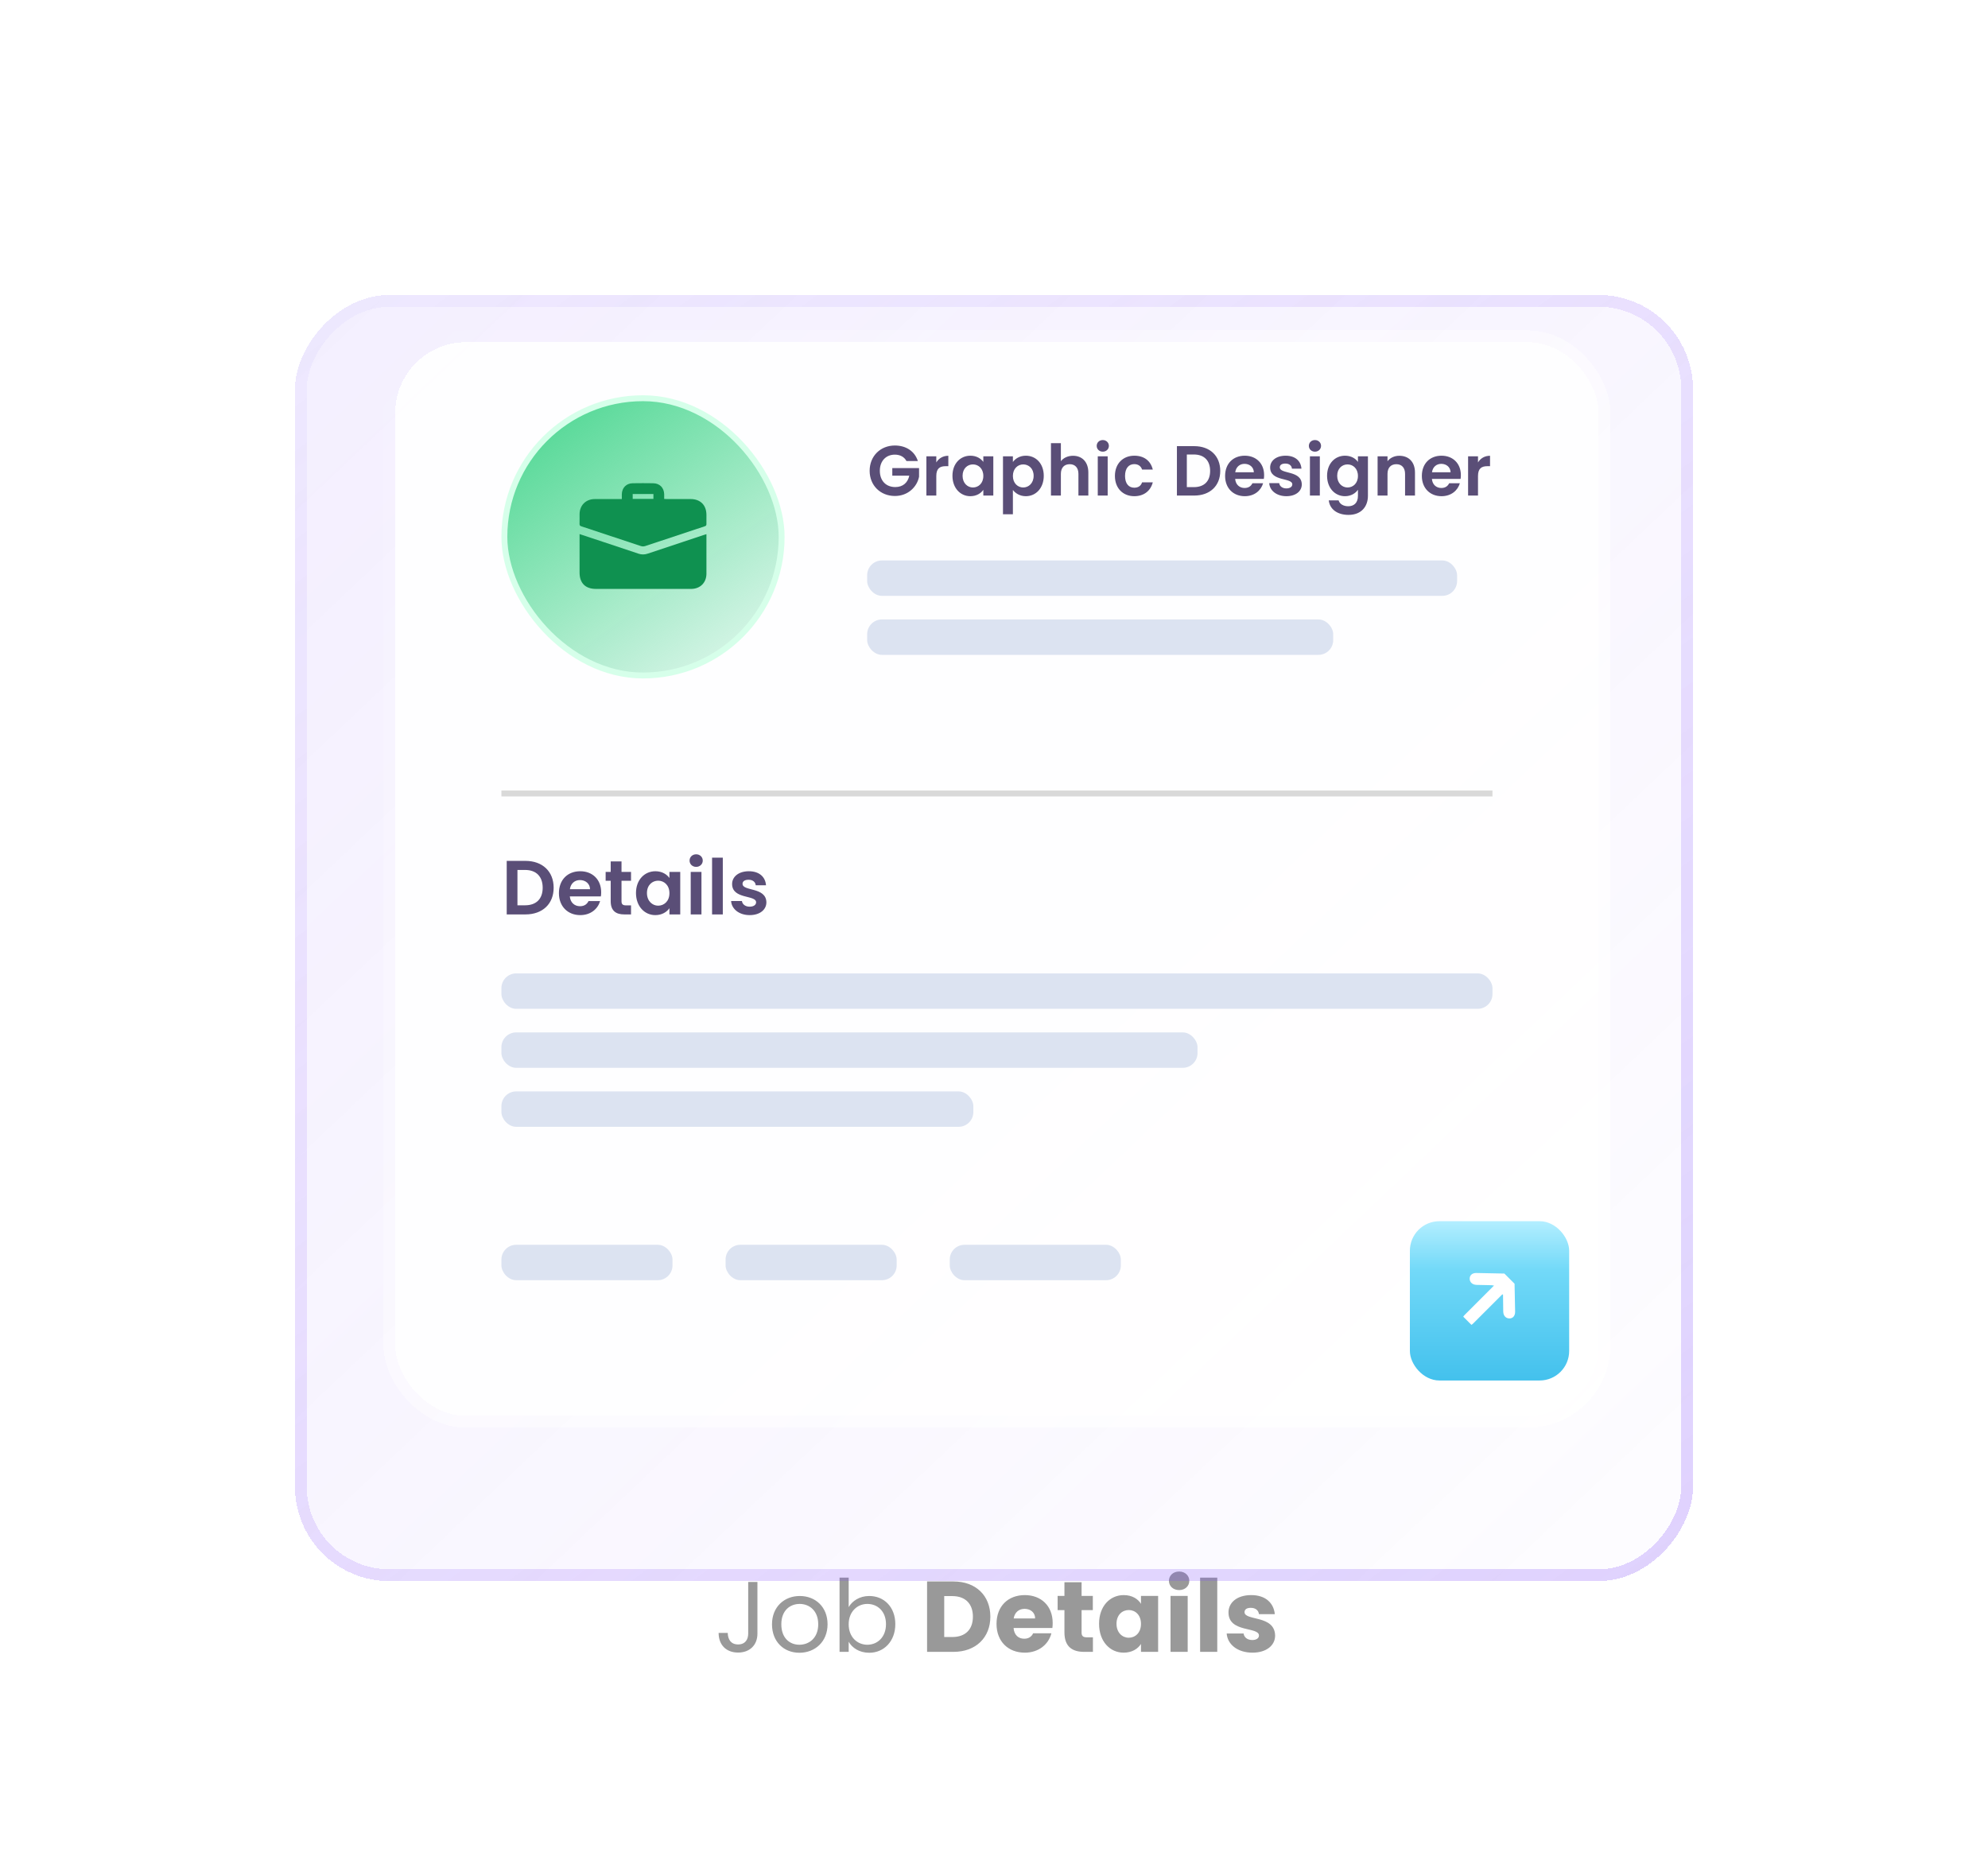 <svg width="337" height="318" viewBox="0 0 337 318" fill="none" xmlns="http://www.w3.org/2000/svg">
<g opacity="0.4">
<path d="M126.833 276.906V268.151H128.397V276.906C128.397 278.878 127.071 280.119 125.116 280.119C123.144 280.119 121.818 278.861 121.818 276.787H123.365C123.382 277.875 123.892 278.742 125.116 278.742C126.34 278.742 126.833 277.892 126.833 276.906ZM140.285 275.325C140.285 278.283 138.16 280.153 135.508 280.153C132.873 280.153 130.867 278.283 130.867 275.325C130.867 272.384 132.941 270.531 135.576 270.531C138.228 270.531 140.285 272.384 140.285 275.325ZM132.448 275.325C132.448 277.688 133.893 278.793 135.508 278.793C137.123 278.793 138.704 277.688 138.704 275.325C138.704 272.979 137.157 271.874 135.559 271.874C133.927 271.874 132.448 272.979 132.448 275.325ZM143.866 272.418C144.461 271.381 145.702 270.531 147.351 270.531C149.867 270.531 151.771 272.401 151.771 275.308C151.771 278.198 149.85 280.153 147.351 280.153C145.651 280.153 144.444 279.303 143.866 278.283V280H142.319V267.42H143.866V272.418ZM150.19 275.308C150.19 273.115 148.745 271.874 147.028 271.874C145.345 271.874 143.866 273.166 143.866 275.325C143.866 277.518 145.345 278.793 147.028 278.793C148.745 278.793 150.19 277.501 150.19 275.308ZM161.626 268.066C165.434 268.066 167.882 270.48 167.882 274.033C167.882 277.569 165.434 280 161.626 280H157.155V268.066H161.626ZM160.062 277.484H161.439C163.632 277.484 164.924 276.226 164.924 274.033C164.924 271.84 163.632 270.548 161.439 270.548H160.062V277.484ZM173.688 272.707C172.736 272.707 172.005 273.285 171.835 274.339H175.473C175.473 273.302 174.657 272.707 173.688 272.707ZM178.227 276.855C177.768 278.708 176.085 280.136 173.722 280.136C170.934 280.136 168.928 278.266 168.928 275.257C168.928 272.248 170.9 270.378 173.722 270.378C176.493 270.378 178.448 272.214 178.448 275.104C178.448 275.376 178.431 275.665 178.397 275.954H171.818C171.92 277.195 172.685 277.773 173.62 277.773C174.436 277.773 174.895 277.365 175.133 276.855H178.227ZM180.441 276.702V272.928H179.285V270.514H180.441V268.202H183.348V270.514H185.252V272.928H183.348V276.736C183.348 277.297 183.586 277.535 184.232 277.535H185.269V280H183.79C181.818 280 180.441 279.167 180.441 276.702ZM186.31 275.24C186.31 272.248 188.163 270.378 190.492 270.378C191.903 270.378 192.906 271.024 193.416 271.857V270.514H196.323V280H193.416V278.657C192.889 279.49 191.886 280.136 190.475 280.136C188.163 280.136 186.31 278.232 186.31 275.24ZM193.416 275.257C193.416 273.744 192.447 272.911 191.342 272.911C190.254 272.911 189.268 273.727 189.268 275.24C189.268 276.753 190.254 277.603 191.342 277.603C192.447 277.603 193.416 276.77 193.416 275.257ZM198.426 280V270.514H201.333V280H198.426ZM199.888 269.528C198.851 269.528 198.154 268.831 198.154 267.964C198.154 267.08 198.851 266.383 199.888 266.383C200.908 266.383 201.605 267.08 201.605 267.964C201.605 268.831 200.908 269.528 199.888 269.528ZM203.44 280V267.42H206.347V280H203.44ZM216.154 277.246C216.154 278.895 214.692 280.136 212.312 280.136C209.779 280.136 208.079 278.725 207.943 276.889H210.816C210.884 277.552 211.479 277.994 212.278 277.994C213.026 277.994 213.417 277.654 213.417 277.229C213.417 275.699 208.249 276.804 208.249 273.319C208.249 271.704 209.626 270.378 212.108 270.378C214.556 270.378 215.916 271.738 216.103 273.608H213.417C213.332 272.962 212.839 272.537 212.023 272.537C211.343 272.537 210.969 272.809 210.969 273.268C210.969 274.781 216.103 273.71 216.154 277.246Z" fill="black"/>
</g>
<g filter="url(#filter0_bd_174_119)">
<rect width="237" height="218" rx="16" transform="matrix(-1 0 0 1 287 30)" fill="url(#paint0_linear_174_119)" fill-opacity="0.1" shape-rendering="crispEdges"/>
<rect x="-1" y="1" width="235" height="216" rx="15" transform="matrix(-1 0 0 1 285 30)" stroke="url(#paint1_linear_174_119)" stroke-opacity="0.3" stroke-width="2" shape-rendering="crispEdges"/>
</g>
<g filter="url(#filter1_d_174_119)">
<rect x="67" y="48" width="204" height="182" rx="12" fill="white" fill-opacity="0.9" shape-rendering="crispEdges"/>
<rect x="66" y="47" width="206" height="184" rx="13" stroke="url(#paint2_linear_174_119)" stroke-width="2" shape-rendering="crispEdges"/>
</g>
<rect x="147" y="95" width="100" height="6" rx="2.5" fill="#DCE3F1"/>
<rect x="147" y="105" width="79" height="6" rx="2.5" fill="#DCE3F1"/>
<rect x="85" y="134" width="168" height="1" fill="#D9D9D9"/>
<g filter="url(#filter2_d_174_119)">
<rect x="239" y="197" width="27" height="27" rx="5" fill="url(#paint3_linear_174_119)"/>
<g clip-path="url(#clip0_174_119)">
<path d="M254.666 209.4L249.735 214.331C249.21 214.856 248.663 214.893 248.201 214.443C247.722 213.975 247.755 213.418 248.3 212.871L253.262 207.909C253.126 207.882 252.989 207.862 252.852 207.849C251.999 207.832 251.142 207.821 250.29 207.794C249.605 207.771 249.151 207.351 249.135 206.764C249.119 206.178 249.563 205.769 250.249 205.779C252.023 205.806 253.798 205.842 255.572 205.886C256.34 205.906 256.714 206.289 256.733 207.062C256.777 208.82 256.812 210.578 256.84 212.336C256.85 213.05 256.445 213.504 255.839 213.482C255.233 213.459 254.841 213.003 254.824 212.313C254.801 211.358 254.799 210.405 254.789 209.452L254.666 209.4Z" fill="white"/>
</g>
</g>
<path d="M151.692 75.516C153.564 75.516 155.052 76.464 155.592 78.144H153.66C153.276 77.436 152.58 77.064 151.692 77.064C150.192 77.064 149.148 78.132 149.148 79.8C149.148 81.504 150.204 82.56 151.764 82.56C153.06 82.56 153.888 81.816 154.14 80.628H151.26V79.344H155.796V80.808C155.46 82.512 153.936 84.072 151.704 84.072C149.268 84.072 147.42 82.308 147.42 79.8C147.42 77.292 149.268 75.516 151.692 75.516ZM158.719 80.688V84H157.039V77.352H158.719V78.384C159.139 77.7 159.835 77.256 160.759 77.256V79.02H160.315C159.319 79.02 158.719 79.404 158.719 80.688ZM161.458 80.652C161.458 78.576 162.803 77.244 164.495 77.244C165.563 77.244 166.295 77.748 166.691 78.3V77.352H168.383V84H166.691V83.028C166.295 83.604 165.539 84.108 164.483 84.108C162.803 84.108 161.458 82.728 161.458 80.652ZM166.691 80.676C166.691 79.416 165.851 78.72 164.927 78.72C164.027 78.72 163.175 79.392 163.175 80.652C163.175 81.912 164.027 82.632 164.927 82.632C165.851 82.632 166.691 81.936 166.691 80.676ZM171.703 78.312C172.099 77.748 172.867 77.244 173.899 77.244C175.603 77.244 176.935 78.576 176.935 80.652C176.935 82.728 175.603 84.108 173.899 84.108C172.855 84.108 172.111 83.592 171.703 83.052V87.168H170.023V77.352H171.703V78.312ZM175.219 80.652C175.219 79.392 174.367 78.72 173.455 78.72C172.555 78.72 171.703 79.416 171.703 80.676C171.703 81.936 172.555 82.632 173.455 82.632C174.367 82.632 175.219 81.912 175.219 80.652ZM178.156 84V75.12H179.836V78.18C180.268 77.616 181.012 77.256 181.9 77.256C183.4 77.256 184.492 78.264 184.492 80.1V84H182.812V80.328C182.812 79.26 182.224 78.684 181.336 78.684C180.424 78.684 179.836 79.26 179.836 80.328V84H178.156ZM186.09 84V77.352H187.77V84H186.09ZM186.942 76.56C186.342 76.56 185.91 76.128 185.91 75.576C185.91 75.024 186.342 74.592 186.942 74.592C187.53 74.592 187.974 75.024 187.974 75.576C187.974 76.128 187.53 76.56 186.942 76.56ZM188.998 80.676C188.998 78.588 190.366 77.244 192.286 77.244C193.942 77.244 195.058 78.108 195.418 79.596H193.606C193.414 79.032 192.97 78.672 192.274 78.672C191.338 78.672 190.714 79.38 190.714 80.676C190.714 81.972 191.338 82.668 192.274 82.668C192.97 82.668 193.402 82.356 193.606 81.756H195.418C195.058 83.172 193.942 84.108 192.286 84.108C190.366 84.108 188.998 82.764 188.998 80.676ZM202.436 75.624C205.112 75.624 206.852 77.28 206.852 79.824C206.852 82.356 205.112 84 202.436 84H199.508V75.624H202.436ZM201.188 82.572H202.376C204.14 82.572 205.136 81.564 205.136 79.824C205.136 78.084 204.14 77.04 202.376 77.04H201.188V82.572ZM210.965 78.624C210.161 78.624 209.525 79.14 209.393 80.052H212.549C212.525 79.176 211.829 78.624 210.965 78.624ZM214.121 81.912C213.761 83.136 212.657 84.108 211.013 84.108C209.081 84.108 207.677 82.764 207.677 80.676C207.677 78.576 209.045 77.244 211.013 77.244C212.933 77.244 214.289 78.552 214.289 80.532C214.289 80.748 214.277 80.964 214.241 81.18H209.381C209.465 82.164 210.137 82.716 210.977 82.716C211.697 82.716 212.093 82.356 212.309 81.912H214.121ZM220.676 82.104C220.676 83.244 219.68 84.108 218.06 84.108C216.392 84.108 215.228 83.136 215.156 81.9H216.848C216.908 82.404 217.376 82.788 218.048 82.788C218.708 82.788 219.068 82.488 219.068 82.104C219.068 80.916 215.312 81.672 215.312 79.236C215.312 78.132 216.296 77.244 217.94 77.244C219.548 77.244 220.52 78.12 220.616 79.44H219.008C218.96 78.924 218.552 78.576 217.892 78.576C217.268 78.576 216.944 78.828 216.944 79.212C216.944 80.424 220.628 79.668 220.676 82.104ZM222.055 84V77.352H223.735V84H222.055ZM222.907 76.56C222.307 76.56 221.875 76.128 221.875 75.576C221.875 75.024 222.307 74.592 222.907 74.592C223.495 74.592 223.939 75.024 223.939 75.576C223.939 76.128 223.495 76.56 222.907 76.56ZM224.962 80.652C224.962 78.576 226.306 77.244 227.998 77.244C229.042 77.244 229.798 77.724 230.194 78.3V77.352H231.886V84.048C231.886 85.848 230.782 87.276 228.598 87.276C226.726 87.276 225.418 86.34 225.25 84.816H226.918C227.086 85.416 227.71 85.812 228.55 85.812C229.474 85.812 230.194 85.284 230.194 84.048V83.016C229.798 83.592 229.042 84.108 227.998 84.108C226.306 84.108 224.962 82.728 224.962 80.652ZM230.194 80.676C230.194 79.416 229.354 78.72 228.43 78.72C227.53 78.72 226.678 79.392 226.678 80.652C226.678 81.912 227.53 82.632 228.43 82.632C229.354 82.632 230.194 81.936 230.194 80.676ZM238.183 84V80.328C238.183 79.26 237.595 78.684 236.707 78.684C235.795 78.684 235.207 79.26 235.207 80.328V84H233.527V77.352H235.207V78.18C235.639 77.616 236.359 77.256 237.211 77.256C238.759 77.256 239.863 78.264 239.863 80.1V84H238.183ZM244.317 78.624C243.513 78.624 242.877 79.14 242.745 80.052H245.901C245.877 79.176 245.181 78.624 244.317 78.624ZM247.473 81.912C247.113 83.136 246.009 84.108 244.365 84.108C242.433 84.108 241.029 82.764 241.029 80.676C241.029 78.576 242.397 77.244 244.365 77.244C246.285 77.244 247.641 78.552 247.641 80.532C247.641 80.748 247.629 80.964 247.593 81.18H242.733C242.817 82.164 243.489 82.716 244.329 82.716C245.049 82.716 245.445 82.356 245.661 81.912H247.473ZM250.547 80.688V84H248.867V77.352H250.547V78.384C250.967 77.7 251.663 77.256 252.587 77.256V79.02H252.143C251.147 79.02 250.547 79.404 250.547 80.688Z" fill="#5A4E77"/>
<rect x="85.5" y="67.5" width="47" height="47" rx="23.5" fill="url(#paint4_linear_174_119)" stroke="#D6FFEA"/>
<g clip-path="url(#clip1_174_119)">
<path d="M119.753 90.539V91.161C119.753 93.189 119.753 95.217 119.753 97.244C119.753 98.755 118.71 99.8 117.201 99.825C117.09 99.825 116.978 99.825 116.865 99.825H101.035C99.237 99.825 98.247 98.842 98.247 97.055V90.529C99.67 91.001 101.047 91.457 102.424 91.914C104.359 92.558 106.295 93.204 108.229 93.851C108.735 94.026 109.285 94.024 109.789 93.846C112.967 92.783 116.148 91.725 119.331 90.673C119.46 90.627 119.592 90.589 119.753 90.539Z" fill="#0F9150"/>
<path d="M105.41 84.592C105.41 84.276 105.402 84.014 105.41 83.753C105.445 82.677 106.166 81.933 107.244 81.913C108.406 81.892 109.568 81.895 110.73 81.913C111.828 81.929 112.558 82.668 112.59 83.769C112.598 84.021 112.59 84.273 112.59 84.573C112.758 84.581 112.905 84.593 113.052 84.593C114.396 84.593 115.74 84.593 117.084 84.593C118.728 84.597 119.749 85.623 119.752 87.268C119.752 87.785 119.743 88.303 119.752 88.82C119.758 89.036 119.691 89.136 119.476 89.207C116.1 90.325 112.721 91.455 109.337 92.572C109.111 92.637 108.872 92.634 108.648 92.563C105.278 91.455 101.913 90.327 98.545 89.214C98.319 89.139 98.235 89.046 98.242 88.805C98.259 88.26 98.242 87.714 98.247 87.168C98.254 85.664 99.296 84.607 100.806 84.594C102.164 84.584 103.521 84.594 104.879 84.594L105.41 84.592ZM110.765 83.741H107.253V84.565H110.765V83.741Z" fill="#0F9150"/>
</g>
<rect x="85" y="165" width="168" height="6" rx="2.5" fill="#DCE3F1"/>
<rect x="85" y="175" width="118" height="6" rx="2.5" fill="#DCE3F1"/>
<rect x="85" y="185" width="80" height="6" rx="2.5" fill="#DCE3F1"/>
<rect x="85" y="211" width="29" height="6" rx="2.5" fill="#DCE3F1"/>
<rect x="123" y="211" width="29" height="6" rx="2.5" fill="#DCE3F1"/>
<rect x="161" y="211" width="29" height="6" rx="2.5" fill="#DCE3F1"/>
<path d="M89.069 145.926C91.968 145.926 93.853 147.72 93.853 150.476C93.853 153.219 91.968 155 89.069 155H85.897V145.926H89.069ZM87.717 153.453H89.004C90.915 153.453 91.994 152.361 91.994 150.476C91.994 148.591 90.915 147.46 89.004 147.46H87.717V153.453ZM98.309 149.176C97.438 149.176 96.749 149.735 96.606 150.723H100.025C99.999 149.774 99.245 149.176 98.309 149.176ZM101.728 152.738C101.338 154.064 100.142 155.117 98.361 155.117C96.268 155.117 94.747 153.661 94.747 151.399C94.747 149.124 96.229 147.681 98.361 147.681C100.441 147.681 101.91 149.098 101.91 151.243C101.91 151.477 101.897 151.711 101.858 151.945H96.593C96.684 153.011 97.412 153.609 98.322 153.609C99.102 153.609 99.531 153.219 99.765 152.738H101.728ZM103.525 152.764V149.293H102.667V147.798H103.525V146.017H105.358V147.798H106.97V149.293H105.358V152.777C105.358 153.258 105.553 153.466 106.125 153.466H106.97V155H105.826C104.448 155 103.525 154.415 103.525 152.764ZM107.811 151.373C107.811 149.124 109.267 147.681 111.1 147.681C112.257 147.681 113.05 148.227 113.479 148.825V147.798H115.312V155H113.479V153.947C113.05 154.571 112.231 155.117 111.087 155.117C109.267 155.117 107.811 153.622 107.811 151.373ZM113.479 151.399C113.479 150.034 112.569 149.28 111.568 149.28C110.593 149.28 109.67 150.008 109.67 151.373C109.67 152.738 110.593 153.518 111.568 153.518C112.569 153.518 113.479 152.764 113.479 151.399ZM117.089 155V147.798H118.909V155H117.089ZM118.012 146.94C117.362 146.94 116.894 146.472 116.894 145.874C116.894 145.276 117.362 144.808 118.012 144.808C118.649 144.808 119.13 145.276 119.13 145.874C119.13 146.472 118.649 146.94 118.012 146.94ZM120.708 155V145.38H122.528V155H120.708ZM129.916 152.946C129.916 154.181 128.837 155.117 127.082 155.117C125.275 155.117 124.014 154.064 123.936 152.725H125.769C125.834 153.271 126.341 153.687 127.069 153.687C127.784 153.687 128.174 153.362 128.174 152.946C128.174 151.659 124.105 152.478 124.105 149.839C124.105 148.643 125.171 147.681 126.952 147.681C128.694 147.681 129.747 148.63 129.851 150.06H128.109C128.057 149.501 127.615 149.124 126.9 149.124C126.224 149.124 125.873 149.397 125.873 149.813C125.873 151.126 129.864 150.307 129.916 152.946Z" fill="#5A4E77"/>
<defs>
<filter id="filter0_bd_174_119" x="0" y="0" width="337" height="318" filterUnits="userSpaceOnUse" color-interpolation-filters="sRGB">
<feFlood flood-opacity="0" result="BackgroundImageFix"/>
<feGaussianBlur in="BackgroundImageFix" stdDeviation="11"/>
<feComposite in2="SourceAlpha" operator="in" result="effect1_backgroundBlur_174_119"/>
<feColorMatrix in="SourceAlpha" type="matrix" values="0 0 0 0 0 0 0 0 0 0 0 0 0 0 0 0 0 0 127 0" result="hardAlpha"/>
<feOffset dy="20"/>
<feGaussianBlur stdDeviation="25"/>
<feComposite in2="hardAlpha" operator="out"/>
<feColorMatrix type="matrix" values="0 0 0 0 0.506 0 0 0 0 0.302 0 0 0 0 0.98 0 0 0 0.08 0"/>
<feBlend mode="normal" in2="effect1_backgroundBlur_174_119" result="effect2_dropShadow_174_119"/>
<feBlend mode="normal" in="SourceGraphic" in2="effect2_dropShadow_174_119" result="shape"/>
</filter>
<filter id="filter1_d_174_119" x="45" y="36" width="248" height="226" filterUnits="userSpaceOnUse" color-interpolation-filters="sRGB">
<feFlood flood-opacity="0" result="BackgroundImageFix"/>
<feColorMatrix in="SourceAlpha" type="matrix" values="0 0 0 0 0 0 0 0 0 0 0 0 0 0 0 0 0 0 127 0" result="hardAlpha"/>
<feOffset dy="10"/>
<feGaussianBlur stdDeviation="10"/>
<feComposite in2="hardAlpha" operator="out"/>
<feColorMatrix type="matrix" values="0 0 0 0 0 0 0 0 0 0 0 0 0 0 0 0 0 0 0.1 0"/>
<feBlend mode="normal" in2="BackgroundImageFix" result="effect1_dropShadow_174_119"/>
<feBlend mode="normal" in="SourceGraphic" in2="effect1_dropShadow_174_119" result="shape"/>
</filter>
<filter id="filter2_d_174_119" x="229" y="197" width="47" height="47" filterUnits="userSpaceOnUse" color-interpolation-filters="sRGB">
<feFlood flood-opacity="0" result="BackgroundImageFix"/>
<feColorMatrix in="SourceAlpha" type="matrix" values="0 0 0 0 0 0 0 0 0 0 0 0 0 0 0 0 0 0 127 0" result="hardAlpha"/>
<feOffset dy="10"/>
<feGaussianBlur stdDeviation="5"/>
<feComposite in2="hardAlpha" operator="out"/>
<feColorMatrix type="matrix" values="0 0 0 0 0 0 0 0 0 0 0 0 0 0 0 0 0 0 0.25 0"/>
<feBlend mode="normal" in2="BackgroundImageFix" result="effect1_dropShadow_174_119"/>
<feBlend mode="normal" in="SourceGraphic" in2="effect1_dropShadow_174_119" result="shape"/>
</filter>
<linearGradient id="paint0_linear_174_119" x1="252.048" y1="-37" x2="-27.896" y2="258.423" gradientUnits="userSpaceOnUse">
<stop stop-color="#814DFA"/>
<stop offset="1" stop-color="#814DFA" stop-opacity="0"/>
</linearGradient>
<linearGradient id="paint1_linear_174_119" x1="6" y1="326.5" x2="278.5" y2="-51" gradientUnits="userSpaceOnUse">
<stop stop-color="#814DFA"/>
<stop offset="1" stop-color="#814DFA" stop-opacity="0"/>
</linearGradient>
<linearGradient id="paint2_linear_174_119" x1="301.5" y1="271" x2="62.5" y2="45.5" gradientUnits="userSpaceOnUse">
<stop stop-color="white"/>
<stop offset="1" stop-color="white" stop-opacity="0"/>
</linearGradient>
<linearGradient id="paint3_linear_174_119" x1="252.5" y1="224" x2="252.5" y2="197" gradientUnits="userSpaceOnUse">
<stop stop-color="#43C1ED"/>
<stop offset="0.693" stop-color="#72D9F8"/>
<stop offset="1" stop-color="#B3EEFF"/>
</linearGradient>
<linearGradient id="paint4_linear_174_119" x1="94.931" y1="72.379" x2="133" y2="125.345" gradientUnits="userSpaceOnUse">
<stop stop-color="#5CDA9B"/>
<stop offset="1" stop-color="#5CDA9B" stop-opacity="0"/>
</linearGradient>
<clipPath id="clip0_174_119">
<rect width="11.654" height="10.1" fill="white" transform="matrix(-0.707 -0.707 -0.707 0.707 260 210.857)"/>
</clipPath>
<clipPath id="clip1_174_119">
<rect width="21.517" height="17.931" fill="white" transform="translate(98.241 81.897)"/>
</clipPath>
</defs>
</svg>

